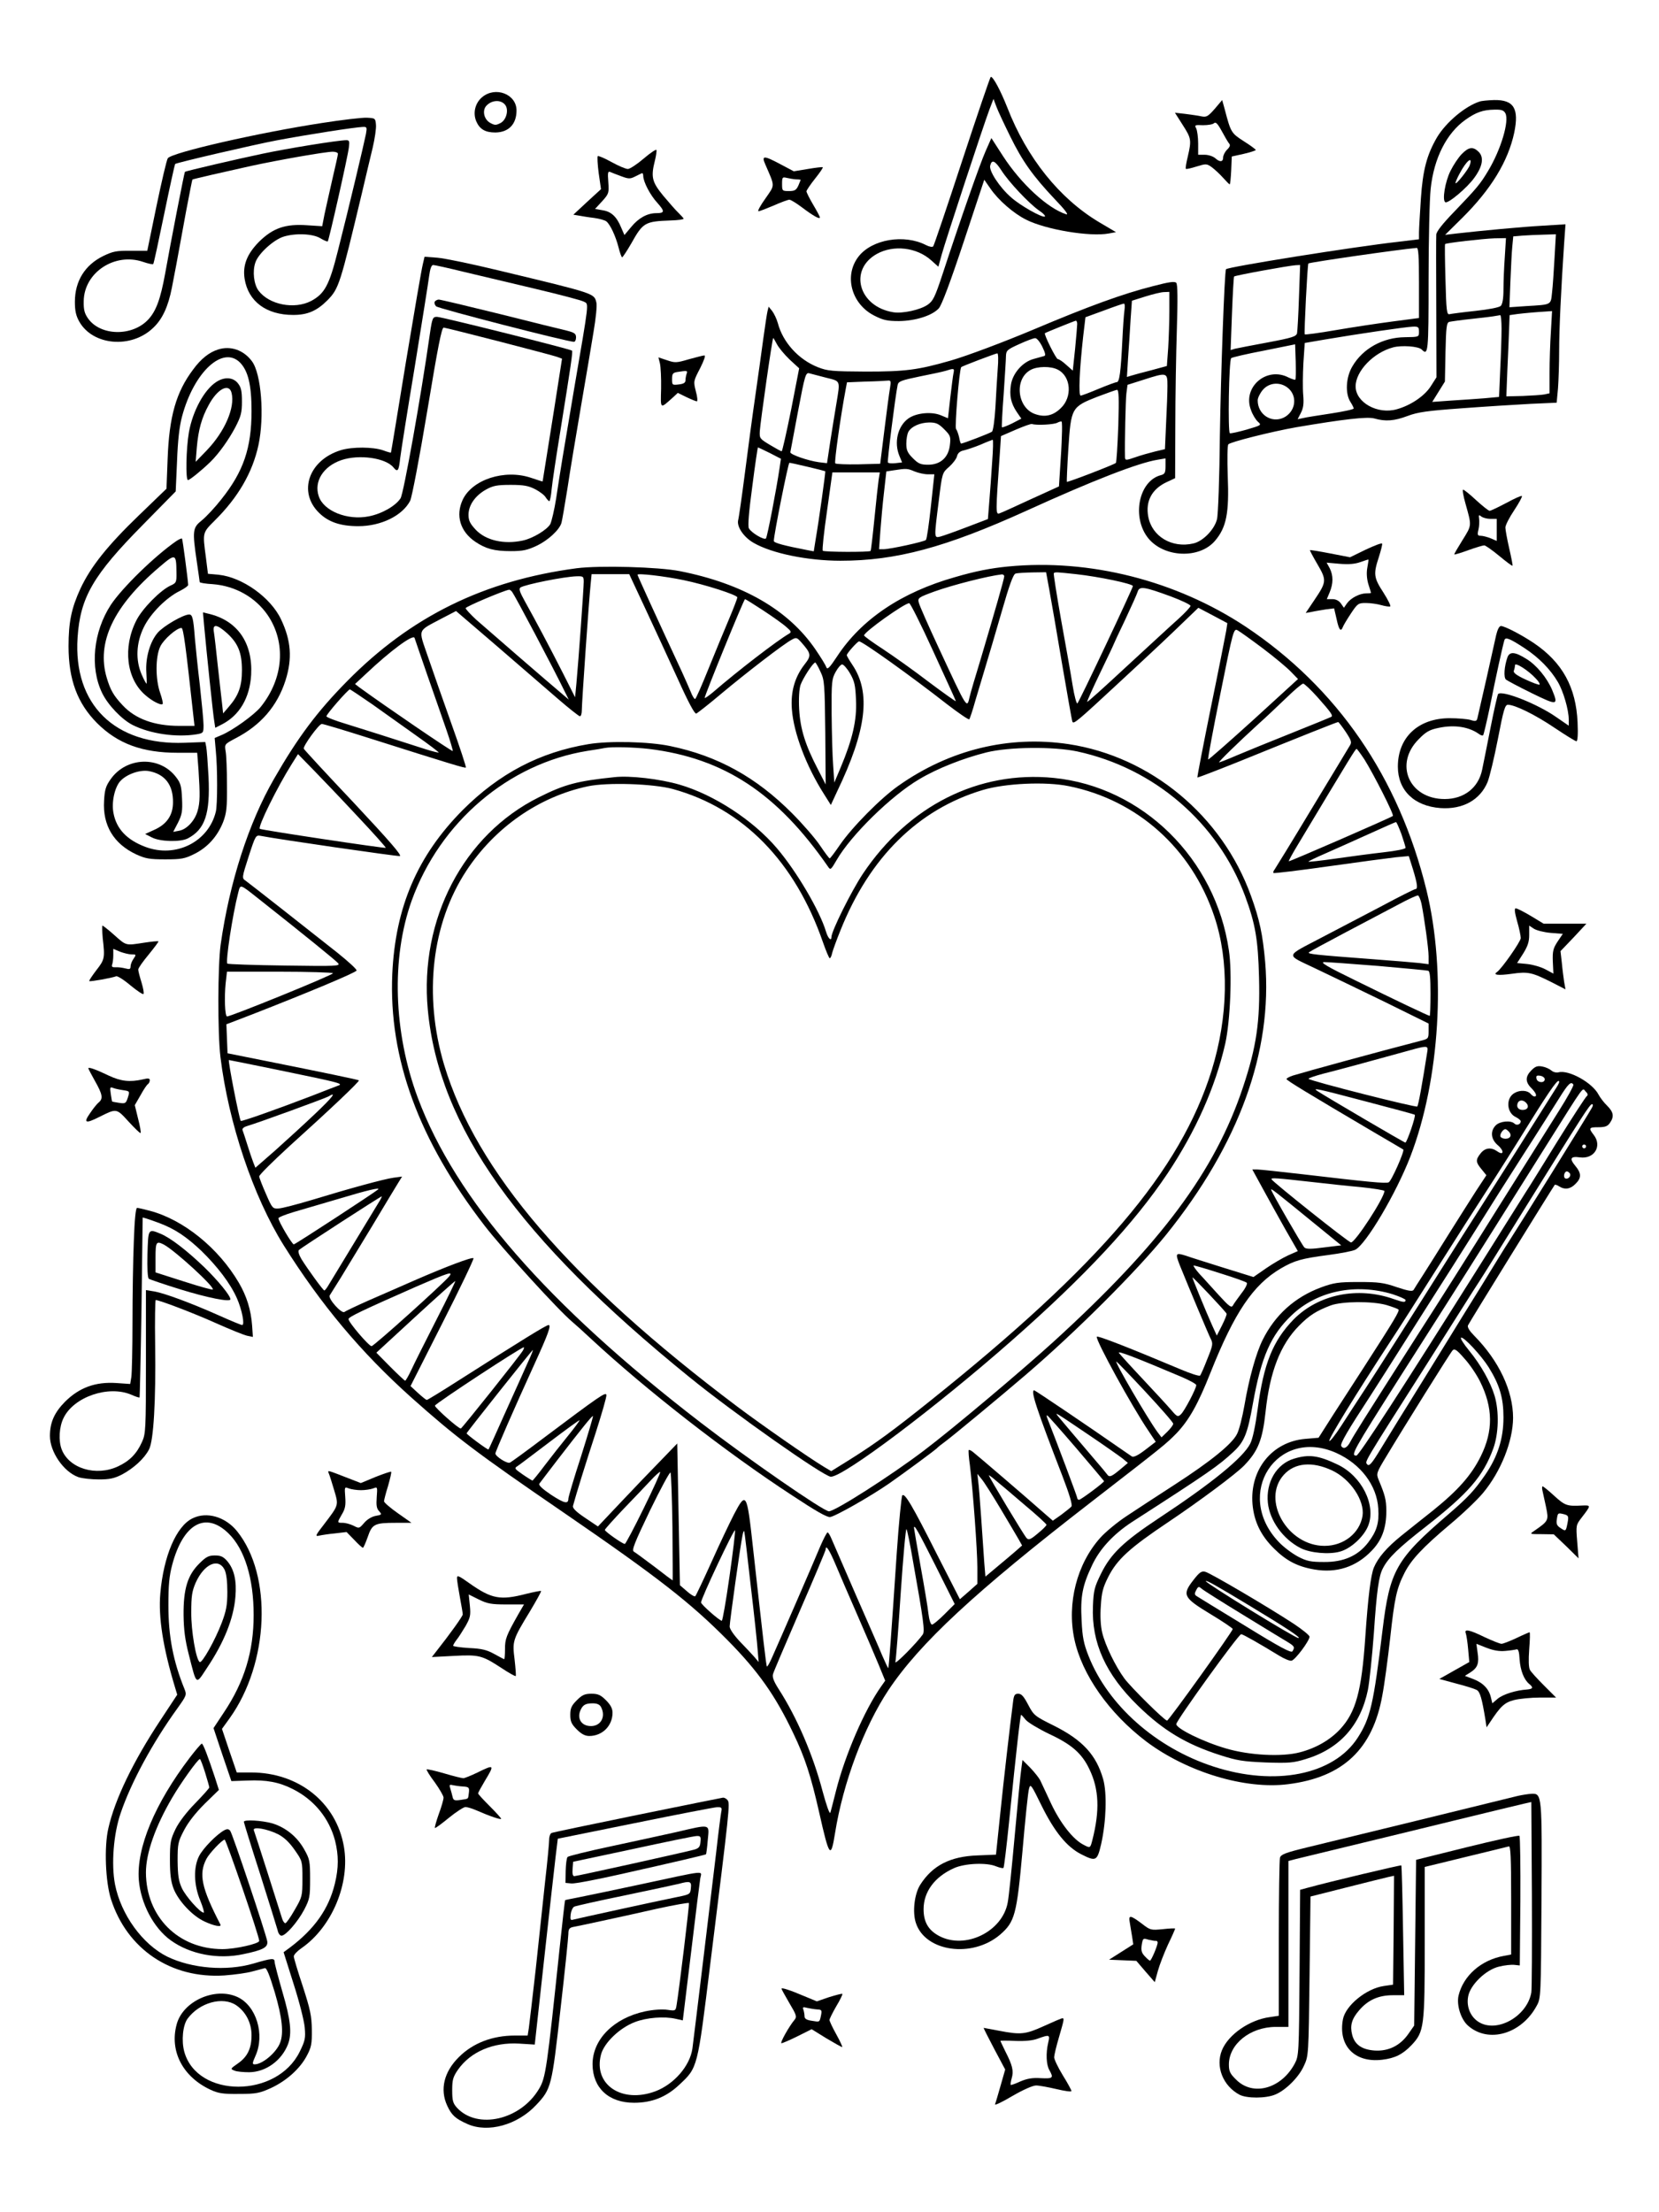 <?xml version="1.0" standalone="no"?>
<!DOCTYPE svg PUBLIC "-//W3C//DTD SVG 20010904//EN"
 "http://www.w3.org/TR/2001/REC-SVG-20010904/DTD/svg10.dtd">
<svg version="1.0" xmlns="http://www.w3.org/2000/svg"
 width="864pt" height="1152pt" viewBox="0 0 864 1152"
 preserveAspectRatio="xMidYMid meet">

<g transform="translate(0,1152) scale(0.1,-0.1)"
fill="#000000" stroke="none">
<path d="M5011 10683 c-79 -241 -147 -442 -151 -446 -4 -5 -21 -2 -38 7 -113
58 -280 30 -350 -59 -78 -99 -39 -247 80 -308 47 -24 68 -29 130 -29 85 1 172
28 207 66 15 16 59 133 130 347 l107 323 32 -46 c41 -60 120 -129 186 -162
103 -52 332 -90 430 -72 l38 7 -88 52 c-206 123 -376 334 -478 597 -35 88 -73
160 -86 160 -3 0 -70 -197 -149 -437z m250 127 c64 -130 117 -205 233 -328 53
-55 73 -82 59 -78 -97 31 -236 159 -330 304 l-60 93 -30 -68 c-29 -65 -130
-353 -225 -643 -39 -118 -49 -138 -77 -157 -39 -27 -132 -47 -179 -39 -180 29
-234 221 -85 304 87 48 207 34 282 -33 l38 -34 17 62 c19 70 217 672 249 757
l21 55 15 -40 c8 -22 41 -92 72 -155z m-46 -177 c38 -60 143 -172 196 -209 23
-15 36 -30 30 -32 -16 -5 -127 57 -175 100 -60 52 -117 139 -109 166 8 33 25
26 58 -25z"/>
<path d="M2511 11014 c-36 -30 -49 -81 -31 -125 18 -42 47 -59 100 -59 69 1
110 43 110 115 0 85 -110 127 -179 69z m119 -39 c21 -25 8 -78 -22 -95 -25
-13 -31 -13 -55 0 -32 18 -42 62 -22 87 27 32 76 36 99 8z"/>
<path d="M6326 10953 c-35 -40 -43 -44 -69 -39 -17 4 -55 9 -85 13 l-53 6 40
-63 c45 -70 47 -79 27 -165 -8 -33 -13 -62 -10 -64 2 -3 27 3 56 12 49 15 52
15 78 -3 15 -11 42 -36 59 -55 17 -19 33 -35 35 -35 3 0 6 33 8 72 l3 73 63
14 c34 8 62 17 62 20 0 3 -28 24 -63 46 -65 42 -67 45 -99 167 l-13 47 -39
-46z m74 -179 c9 -9 6 -18 -9 -33 -12 -12 -21 -30 -21 -41 0 -24 -17 -26 -42
-3 -11 9 -35 17 -53 17 l-35 0 0 59 c0 32 -5 67 -10 78 -10 18 -7 19 35 17 25
0 51 4 57 10 9 9 19 -1 40 -39 15 -28 32 -57 38 -65z"/>
<path d="M7705 10991 c-76 -25 -174 -108 -221 -186 -53 -91 -74 -170 -84 -318
-5 -78 -10 -158 -10 -178 l0 -35 -107 -13 c-233 -26 -889 -131 -898 -143 -8
-12 -27 -546 -32 -868 -2 -217 -9 -412 -15 -434 -13 -53 -73 -115 -123 -126
-111 -26 -216 36 -235 140 -15 80 19 143 95 179 l45 21 1 273 c0 149 4 376 8
502 5 160 4 234 -3 242 -8 9 -37 5 -121 -17 -158 -40 -336 -105 -620 -225
-157 -66 -348 -138 -435 -163 -171 -49 -236 -57 -440 -57 -178 1 -200 3 -251
23 -101 40 -182 130 -208 229 -6 22 -20 51 -30 64 l-18 22 -6 -24 c-3 -13 -13
-78 -22 -144 -9 -66 -27 -198 -41 -294 -14 -95 -38 -275 -54 -400 -16 -124
-32 -237 -36 -251 -7 -34 30 -88 81 -117 95 -55 282 -93 452 -93 290 0 547 69
970 261 347 158 582 249 682 265 l41 7 0 -41 c0 -33 -4 -41 -23 -46 -117 -29
-155 -221 -66 -330 83 -100 265 -107 346 -13 60 70 75 144 67 340 -3 84 -2
157 3 163 9 12 223 66 353 89 247 42 369 56 407 46 59 -17 105 -13 174 13 53
20 103 27 284 40 121 9 281 19 356 23 l136 6 7 75 c3 41 6 129 6 196 0 112 10
322 26 560 l7 98 -114 -7 c-111 -6 -332 -27 -454 -41 l-59 -7 90 89 c150 149
238 294 270 443 26 126 -2 172 -105 170 -31 -1 -65 -4 -76 -8z m135 -61 c21
-40 -23 -189 -90 -300 -41 -69 -60 -91 -176 -212 -62 -64 -94 -105 -94 -120
-1 -13 -1 -185 0 -383 l1 -360 -30 -47 c-32 -50 -104 -99 -176 -119 -100 -29
-215 35 -215 119 0 79 93 176 195 203 44 12 132 6 149 -11 34 -34 36 -18 36
365 0 207 5 419 11 473 17 159 83 289 182 359 54 38 90 51 149 52 38 1 49 -3
58 -19z m256 -752 c-4 -68 -9 -149 -13 -181 -7 -66 0 -63 -135 -71 l-87 -6 5
132 c3 73 7 156 10 185 l5 52 47 4 c26 2 76 4 111 5 l64 2 -7 -122z m-259 5
c-4 -54 -7 -130 -7 -170 0 -48 -5 -76 -14 -86 -9 -8 -59 -18 -132 -26 -66 -7
-126 -15 -135 -17 -14 -4 -17 17 -21 178 -3 101 -4 185 -2 187 6 6 197 28 258
30 l59 1 -6 -97z m-447 -136 l0 -183 -137 -18 c-76 -10 -209 -30 -296 -45 -87
-15 -160 -25 -162 -22 -4 7 14 364 19 369 7 6 470 73 564 81 9 1 12 -42 12
-182z m-625 -74 c-3 -93 -8 -177 -10 -188 -4 -17 -24 -24 -152 -48 -81 -15
-158 -30 -171 -33 l-23 -7 7 189 c4 104 9 191 11 194 5 6 286 57 321 59 l23 1
-6 -167z m-675 -70 c0 -54 -3 -141 -6 -193 l-7 -96 -81 -22 c-44 -11 -91 -24
-104 -28 l-23 -7 6 99 c4 55 10 144 13 199 l7 99 70 22 c39 12 82 23 98 23
l27 1 0 -97z m-234 0 c-3 -21 -8 -92 -11 -158 -8 -163 -15 -215 -29 -215 -6 0
-49 -16 -95 -35 -45 -19 -87 -35 -93 -35 -12 0 -6 136 13 307 l12 101 96 35
c53 20 100 36 104 36 5 1 6 -16 3 -36z m2221 -110 c-4 -58 -7 -155 -7 -214 l0
-107 -27 -6 c-16 -3 -66 -6 -113 -8 l-85 -2 2 54 c1 30 5 126 9 212 l6 157 42
6 c42 5 99 10 150 13 l29 2 -6 -107z m-257 15 c0 -40 -3 -137 -7 -214 l-6
-141 -76 -7 c-42 -3 -120 -9 -174 -12 l-98 -7 33 53 33 53 3 153 c3 133 6 154
20 158 9 2 64 10 122 16 58 6 112 13 120 15 8 1 18 3 23 4 4 0 7 -32 7 -71z
m-2210 25 c0 -9 -5 -68 -11 -130 l-12 -113 -34 30 c-18 17 -38 30 -44 30 -9 0
-74 130 -67 135 10 6 154 64 161 65 4 0 7 -8 7 -17z m1780 -40 c0 -28 0 -28
-73 -29 -115 -1 -220 -59 -274 -152 -34 -57 -38 -142 -10 -185 9 -14 17 -30
17 -34 0 -5 -53 -16 -117 -26 -65 -10 -131 -20 -146 -24 l-29 -6 17 33 c13 25
16 49 12 94 -3 34 -2 108 1 166 l7 104 105 18 c177 30 423 66 458 67 28 1 32
-2 32 -26z m-3344 -65 c9 -18 39 -54 66 -80 l50 -46 -42 -216 c-24 -119 -46
-216 -49 -216 -4 0 -31 15 -61 33 -53 32 -55 34 -53 72 3 47 65 485 70 485 1
0 10 -15 19 -32z m1382 -13 c16 -33 19 -47 10 -49 -7 -2 -32 -9 -54 -15 -58
-15 -110 -75 -119 -134 -9 -57 0 -97 30 -142 l24 -35 -48 -25 c-27 -13 -50
-22 -53 -20 -2 2 2 80 9 172 6 92 12 182 12 199 1 29 7 34 69 62 37 17 74 31
83 31 8 1 24 -18 37 -44z m1318 -172 c-2 -2 -18 3 -35 11 -114 60 -242 -50
-196 -169 8 -24 25 -51 36 -61 20 -18 19 -18 -58 -41 -43 -12 -82 -21 -88 -19
-11 4 -5 380 7 391 4 4 80 22 170 39 l163 33 3 -90 c1 -49 1 -92 -2 -94z
m-1550 55 c-3 -46 -9 -136 -12 -200 -4 -67 -12 -122 -18 -126 -10 -8 -151 -62
-161 -62 -2 0 -7 15 -10 33 -4 17 -11 37 -16 43 -8 9 17 311 27 322 3 5 178
71 188 72 5 0 6 -36 2 -82z m313 -3 c69 -35 77 -143 15 -201 -39 -38 -81 -48
-131 -31 -96 31 -113 184 -25 231 35 19 105 20 141 1z m-543 -17 c-3 -13 -10
-71 -17 -129 l-12 -107 -36 15 c-49 21 -129 13 -170 -16 -56 -40 -76 -125 -47
-195 l14 -34 -35 -4 c-19 -2 -36 -1 -39 4 -4 6 38 340 51 404 4 18 20 24 112
43 60 12 122 25 138 30 44 14 46 13 41 -11z m-663 -25 c76 -19 73 -12 53 -134
-8 -46 -22 -135 -32 -198 l-17 -113 -42 5 c-58 8 -150 40 -149 52 1 6 19 101
40 213 36 190 40 203 59 198 11 -3 50 -13 88 -23z m1777 -41 c0 -33 -3 -120
-7 -195 l-6 -136 -51 -12 c-28 -7 -75 -20 -103 -30 -49 -17 -53 -17 -54 -1 -2
77 3 296 7 332 l6 46 82 26 c124 40 126 39 126 -30z m-1445 -13 c-4 -22 -17
-120 -29 -217 l-22 -177 -114 -3 c-62 -1 -116 1 -120 5 -6 7 28 247 55 390 l6
32 97 4 c53 1 105 4 115 5 17 2 18 -3 12 -39z m2079 -5 c45 -45 30 -120 -29
-149 -64 -30 -135 17 -135 90 0 13 12 37 26 54 35 42 98 44 138 5z m-890 -191
c-4 -104 -9 -191 -13 -194 -10 -9 -251 -102 -255 -98 -1 2 2 81 8 174 14 211
16 216 151 269 50 19 96 35 102 36 10 0 11 -42 7 -187z m-294 -55 c-1 -40 -5
-115 -9 -167 l-6 -94 -145 -66 c-80 -37 -154 -71 -164 -74 -21 -8 -21 1 1 310
l6 92 76 33 c42 18 80 32 86 30 22 -8 116 -3 132 7 10 5 20 8 22 5 2 -2 3 -36
1 -76z m-613 37 c33 -33 35 -39 30 -82 -7 -65 -49 -103 -113 -103 -39 0 -51 5
-80 34 -28 28 -34 42 -34 76 0 23 5 50 10 60 16 29 60 49 109 50 36 0 49 -6
78 -35z m250 -172 c-4 -65 -11 -158 -15 -207 l-7 -89 -110 -42 c-60 -23 -122
-45 -137 -49 -34 -8 -34 -13 -9 186 18 146 18 146 54 177 19 17 38 42 41 55 4
17 16 27 37 31 16 4 56 17 87 30 31 14 59 24 62 25 3 0 2 -53 -3 -117z m-1158
48 l58 -30 -7 -48 c-16 -109 -64 -359 -71 -367 -9 -10 -76 29 -89 53 -6 12 0
86 18 219 14 111 28 202 29 202 2 0 30 -13 62 -29z m198 -72 c48 -11 89 -22
91 -23 2 -3 -32 -250 -50 -354 l-10 -63 -32 6 c-124 24 -176 38 -176 48 0 32
75 407 81 407 4 0 47 -9 96 -21z m556 -24 c20 -8 51 -15 70 -15 l33 0 -18
-167 c-10 -92 -21 -170 -26 -175 -9 -9 -186 -48 -221 -48 l-23 0 7 96 c4 53
12 144 19 202 l12 107 39 6 c65 10 71 10 108 -6z m-187 -42 c-3 -21 -13 -112
-22 -203 -9 -91 -18 -167 -20 -169 -7 -7 -242 -6 -249 1 -4 4 6 97 22 207 l28
201 123 0 124 0 -6 -37z"/>
<path d="M7613 10718 c-18 -18 -44 -58 -59 -88 -28 -56 -44 -153 -27 -163 14
-9 114 75 151 127 44 60 51 107 23 135 -29 29 -52 26 -88 -11z m42 -57 c-7
-23 -75 -108 -75 -94 0 4 9 26 21 48 35 67 70 96 54 46z"/>
<path d="M1680 10880 c-328 -50 -784 -154 -806 -184 -6 -8 -32 -120 -59 -249
l-48 -233 -86 0 c-75 1 -93 -3 -143 -27 -96 -47 -148 -131 -148 -239 0 -47 6
-73 23 -103 71 -125 271 -142 385 -32 48 45 78 111 97 208 17 86 22 113 74
398 17 90 32 165 33 166 4 3 170 41 306 71 143 31 387 74 425 74 15 0 27 -5
27 -11 0 -5 -13 -65 -29 -132 -15 -67 -34 -150 -41 -183 l-12 -62 -78 5 c-113
8 -178 -14 -251 -86 -63 -64 -86 -123 -75 -193 19 -118 113 -188 253 -188 75
0 123 21 179 77 59 61 65 80 179 558 19 83 45 189 56 236 11 47 19 101 17 120
-3 33 -4 34 -48 36 -25 1 -128 -11 -230 -27z m226 -57 c-9 -46 -90 -389 -146
-608 -45 -180 -69 -224 -139 -262 -88 -46 -220 -20 -275 54 -24 33 -32 100
-16 146 15 46 95 119 148 135 63 19 152 15 191 -9 18 -11 35 -18 38 -16 6 6
105 444 110 490 4 31 2 37 -13 37 -42 0 -308 -43 -439 -71 -124 -26 -396 -89
-402 -94 -3 -2 -75 -372 -103 -530 -24 -132 -47 -195 -88 -239 -83 -89 -248
-86 -313 5 -19 27 -24 46 -23 91 2 149 162 255 310 204 26 -9 50 -14 52 -11 3
2 28 120 57 260 29 141 55 258 57 261 8 7 412 101 529 123 165 31 404 68 448
70 22 1 23 -2 17 -36z"/>
<path d="M3352 10694 c-35 -30 -72 -54 -82 -54 -11 0 -49 16 -85 36 -36 20
-69 34 -72 31 -3 -4 -1 -44 5 -89 l12 -83 -72 -66 -72 -67 30 -5 c16 -3 52 -9
79 -12 28 -4 56 -12 63 -18 20 -16 48 -76 63 -134 7 -29 16 -53 19 -53 3 0 25
33 48 73 61 109 71 114 205 119 37 1 67 5 67 9 0 3 -12 16 -26 30 -14 13 -50
54 -80 90 -59 72 -65 97 -43 184 6 24 9 48 8 54 -2 5 -32 -15 -67 -45z m-116
-92 c37 -14 46 -14 70 -2 16 8 32 16 37 18 4 2 7 -5 7 -15 1 -31 36 -99 74
-140 39 -44 38 -53 -6 -53 -47 0 -92 -25 -130 -71 l-36 -43 -17 39 c-23 56
-51 83 -96 90 l-40 7 37 40 c35 39 36 43 32 100 -4 50 -2 58 11 52 9 -4 35
-14 57 -22z"/>
<path d="M3986 10663 c51 -118 51 -103 0 -177 -26 -36 -42 -66 -36 -66 7 0 42
14 80 30 38 17 74 30 81 30 7 0 35 -17 63 -38 61 -46 96 -66 96 -54 0 4 -16
34 -35 66 -19 32 -35 64 -35 70 1 6 21 36 45 66 24 30 42 56 40 59 -3 2 -37
-2 -78 -9 l-73 -12 -68 36 c-90 48 -101 47 -80 -1z m159 -77 c14 0 25 -2 25
-2 0 -1 -6 -15 -12 -30 -11 -24 -19 -29 -49 -29 -35 0 -36 1 -36 37 0 35 2 37
23 32 13 -3 35 -7 49 -8z"/>
<path d="M2202 10144 c-6 -22 -45 -250 -88 -509 -42 -258 -77 -471 -78 -472
-1 -1 -20 4 -41 12 -52 18 -159 19 -219 1 -168 -51 -226 -218 -114 -327 49
-48 112 -69 204 -69 119 0 230 55 270 132 9 17 49 227 89 467 56 337 75 436
86 435 23 -3 572 -144 595 -154 l21 -8 -17 -109 c-22 -145 -84 -528 -84 -530
-1 -1 -28 8 -61 19 -137 46 -307 -9 -356 -116 -37 -81 -12 -164 66 -217 55
-37 99 -49 186 -49 61 0 85 5 134 28 59 28 118 82 129 119 3 10 17 90 31 178
13 88 45 279 70 425 25 146 55 322 66 391 12 70 19 138 15 153 -12 49 -3 46
-506 167 -140 34 -285 64 -322 67 l-67 5 -9 -39z m215 -40 c81 -19 250 -59
375 -89 126 -30 237 -59 249 -66 26 -14 29 13 -51 -454 -63 -373 -68 -402 -94
-573 -9 -57 -23 -116 -30 -131 -16 -29 -91 -75 -144 -86 -98 -21 -192 1 -244
56 -30 32 -38 48 -38 78 0 50 34 99 90 131 38 21 58 25 130 25 69 0 93 -5 128
-23 23 -12 48 -31 54 -42 7 -11 16 -20 19 -20 3 0 9 28 12 63 3 34 24 172 46
307 54 336 65 409 60 414 -8 8 -679 176 -703 176 -22 0 -25 -5 -37 -87 -46
-325 -137 -834 -153 -858 -26 -40 -98 -81 -166 -94 -111 -22 -235 28 -260 105
-26 77 24 156 118 188 91 31 230 12 271 -38 22 -27 28 -19 35 47 4 34 38 249
76 477 37 228 71 441 75 473 5 38 12 57 21 57 7 0 80 -16 161 -36z"/>
<path d="M2264 9949 c-3 -6 0 -17 7 -24 12 -12 685 -185 718 -185 6 0 11 10
11 23 0 19 -8 25 -47 35 -27 6 -184 45 -351 87 -166 41 -309 75 -317 75 -7 0
-17 -5 -21 -11z"/>
<path d="M1136 9700 c-46 -14 -90 -49 -130 -104 -89 -118 -125 -245 -133 -466
l-6 -155 -143 -138 c-164 -158 -251 -267 -305 -382 -47 -102 -62 -175 -62
-300 0 -174 46 -297 148 -400 108 -108 236 -155 420 -155 l102 0 7 -92 c8
-125 8 -167 -5 -211 -14 -50 -56 -96 -96 -103 l-31 -6 25 48 c21 42 24 60 21
125 -3 65 -7 81 -31 112 -85 112 -259 106 -341 -11 -25 -35 -31 -55 -34 -112
-8 -128 50 -224 167 -279 48 -22 69 -26 151 -26 84 0 102 3 152 28 69 34 120
91 150 166 18 48 21 75 20 194 0 76 -3 155 -7 175 -6 37 -5 37 51 67 132 68
218 168 261 302 36 114 29 207 -23 317 -54 115 -202 220 -325 233 l-56 5 -11
88 c-17 128 -18 125 47 190 121 120 196 249 227 392 32 149 15 372 -34 437
-43 58 -111 82 -176 61z m114 -68 c42 -43 60 -116 60 -252 0 -193 -42 -316
-158 -461 -32 -41 -77 -89 -100 -108 -49 -39 -51 -53 -27 -216 8 -55 15 -103
15 -106 0 -4 31 -9 68 -11 117 -9 222 -68 286 -161 97 -143 83 -330 -36 -478
-34 -42 -148 -124 -207 -148 l-33 -14 6 -68 c9 -86 9 -280 0 -316 -38 -157
-209 -243 -367 -183 -96 36 -151 94 -166 176 -11 56 6 133 35 166 33 36 100
60 147 53 85 -15 129 -71 128 -163 0 -68 -33 -115 -99 -144 l-46 -21 35 -18
c42 -22 148 -25 187 -5 90 47 117 129 108 321 -4 72 -9 142 -12 156 l-5 25
-107 -4 c-364 -14 -581 199 -558 548 14 209 80 324 341 588 l170 173 7 157 c4
108 12 181 26 233 62 232 212 371 302 281z"/>
<path d="M1125 9530 c-62 -41 -121 -150 -141 -260 -15 -87 -18 -250 -5 -250 9
0 73 52 117 95 44 43 95 115 129 179 30 58 35 77 35 135 0 54 -4 74 -21 95
-25 32 -71 35 -114 6z m81 -56 c19 -76 -35 -201 -129 -299 l-58 -60 6 75 c8
91 25 154 62 221 45 84 106 116 119 63z"/>
<path d="M919 8703 c-113 -78 -283 -244 -342 -333 -91 -140 -110 -325 -45
-459 30 -62 102 -138 160 -167 90 -45 225 -65 331 -48 36 6 37 8 37 48 0 22
-9 115 -19 206 -11 91 -22 201 -26 245 -8 107 -13 125 -30 125 -30 0 -132 -59
-163 -94 -41 -47 -65 -132 -60 -207 2 -33 3 -59 1 -59 -2 0 -14 21 -25 47 -33
75 -29 166 11 247 35 72 118 155 188 189 24 12 43 26 43 31 -2 34 -29 238 -32
241 -2 3 -15 -3 -29 -12z m0 -163 c1 -52 -1 -56 -30 -69 -52 -23 -148 -120
-179 -182 -71 -140 -52 -303 46 -388 36 -32 83 -56 91 -47 3 3 -3 29 -13 58
-25 71 -25 189 1 242 18 37 85 96 110 96 10 0 22 -90 62 -457 l6 -53 -79 0
c-130 0 -229 36 -295 107 -48 51 -64 80 -83 143 -55 184 35 374 274 577 84 72
88 71 89 -27z"/>
<path d="M1063 8263 c12 -132 47 -468 53 -500 l5 -33 37 19 c90 47 143 138
150 257 9 167 -72 283 -222 318 l-29 7 6 -68z m119 -40 c58 -53 78 -102 78
-193 0 -83 -17 -131 -68 -190 l-30 -35 -6 55 c-4 30 -13 118 -22 195 -8 77
-17 155 -20 173 -8 44 14 43 68 -5z"/>
<path d="M3587 9649 c-64 -19 -72 -19 -113 -5 l-45 15 8 -32 c4 -18 7 -76 6
-131 -3 -109 -6 -106 60 -47 l27 25 45 -22 c25 -12 50 -22 54 -22 5 0 3 24 -5
52 -13 52 -13 53 22 120 21 42 30 68 22 67 -7 0 -44 -10 -81 -20z m-11 -75
c-3 -9 -6 -24 -6 -34 0 -13 -9 -19 -35 -22 -34 -4 -35 -3 -35 28 0 28 4 33 28
37 52 8 54 7 48 -9z"/>
<path d="M7632 8898 c33 -118 34 -111 -15 -190 -25 -40 -45 -74 -43 -75 2 -2
35 8 73 22 39 14 76 25 83 25 6 0 42 -25 78 -55 36 -30 67 -53 69 -51 2 2 -6
42 -17 90 -11 48 -20 97 -20 109 0 12 21 53 46 90 25 38 43 71 40 74 -3 3 -39
-13 -81 -36 -42 -22 -81 -41 -87 -41 -6 0 -37 25 -70 55 -32 30 -63 55 -68 55
-5 0 1 -33 12 -72z m130 -80 l33 0 0 -57 0 -58 -32 14 c-18 7 -41 13 -52 13
-16 0 -18 5 -11 33 4 18 5 43 3 56 -3 20 -1 22 12 11 8 -6 29 -12 47 -12z"/>
<path d="M7113 8658 l-82 -40 -103 20 c-57 11 -104 19 -106 17 -1 -1 16 -34
39 -73 49 -84 48 -92 -16 -187 l-45 -67 33 6 c17 4 51 9 74 13 l41 5 13 -56
c12 -57 22 -69 33 -40 3 8 22 40 42 70 34 51 38 54 77 54 23 0 59 -5 80 -11
21 -6 42 -9 47 -7 5 2 -11 34 -35 72 -51 78 -53 97 -24 185 11 35 19 66 17 70
-2 5 -40 -10 -85 -31z m8 -94 c-5 -26 -3 -57 5 -85 8 -24 14 -45 14 -46 0 -2
-11 -3 -25 -3 -34 0 -80 -24 -100 -52 l-16 -23 -16 23 c-10 14 -26 22 -44 22
l-29 0 15 36 c19 46 19 87 0 125 l-16 29 68 -6 c48 -4 80 -1 108 9 22 8 41 14
42 13 1 0 -2 -19 -6 -42z"/>
<path d="M5250 8570 c-91 -9 -169 -24 -275 -55 -280 -79 -489 -220 -616 -414
-39 -59 -50 -70 -56 -55 -3 11 -29 52 -56 92 -141 206 -378 343 -707 408 -112
22 -417 30 -536 15 -483 -64 -864 -251 -1196 -588 -156 -158 -257 -293 -381
-509 -132 -229 -232 -539 -278 -864 -15 -111 -16 -458 -1 -584 42 -344 171
-727 329 -980 194 -309 402 -558 667 -795 229 -204 335 -285 792 -598 491
-337 660 -469 853 -664 159 -161 249 -288 342 -484 61 -127 92 -222 135 -412
53 -236 61 -246 83 -108 42 262 150 551 278 744 163 244 450 511 1058 981 377
292 386 299 443 357 65 69 111 150 177 317 124 311 221 456 366 541 71 41 105
51 249 70 61 8 124 20 138 27 55 27 212 291 287 485 154 400 188 963 84 1388
-144 588 -465 1054 -942 1372 -363 240 -812 354 -1237 313z m214 -117 c9 -49
39 -221 66 -383 28 -162 52 -301 55 -308 6 -15 27 3 236 197 215 199 259 241
342 321 l78 75 76 -40 75 -40 -6 -40 c-4 -22 -39 -202 -80 -400 -40 -198 -72
-362 -70 -364 1 -1 94 34 206 79 340 138 521 210 527 210 3 0 21 -24 40 -52
30 -46 32 -54 20 -72 -7 -12 -95 -158 -197 -326 -101 -168 -189 -311 -194
-318 -6 -7 -8 -15 -6 -18 3 -3 133 13 289 35 156 22 314 43 350 47 l66 6 22
-70 c23 -76 26 -102 12 -102 -5 0 -87 -41 -182 -92 -96 -50 -231 -121 -300
-157 -201 -106 -197 -88 -39 -164 74 -35 237 -114 363 -175 l227 -112 0 -39
c0 -39 -1 -41 -42 -51 -224 -58 -593 -159 -665 -181 -18 -6 -33 -14 -33 -18 0
-7 109 -73 455 -277 83 -48 151 -89 153 -90 9 -5 -62 -166 -76 -171 -16 -7
-106 2 -447 42 -115 13 -222 25 -237 25 l-26 0 53 -97 c29 -54 83 -150 118
-213 l66 -115 -50 -22 c-28 -13 -80 -43 -116 -68 l-65 -45 -161 50 c-89 28
-175 55 -191 61 -54 17 -56 13 -32 -49 47 -116 148 -357 161 -383 13 -25 12
-34 -17 -105 -17 -44 -34 -83 -38 -87 -4 -5 -52 11 -106 34 -254 107 -429 176
-432 168 -7 -17 184 -365 269 -490 l38 -57 -56 -43 c-38 -29 -60 -39 -69 -33
-7 5 -30 21 -51 35 -175 122 -452 309 -457 309 -20 0 11 -95 148 -449 36 -94
52 -148 46 -156 -5 -6 -29 -25 -53 -43 l-44 -31 -54 47 c-73 65 -340 294 -362
311 -10 8 -19 12 -22 10 -2 -3 0 -38 6 -78 16 -130 39 -443 39 -533 l0 -86
-45 -40 -46 -40 -118 231 c-132 262 -169 323 -182 310 -4 -4 -18 -141 -29
-303 -28 -420 -41 -595 -44 -597 -1 -1 -15 28 -31 65 -15 37 -78 180 -138 317
-60 138 -116 267 -125 288 -8 20 -18 37 -22 37 -4 0 -21 -33 -38 -72 -32 -78
-216 -501 -252 -581 -12 -27 -23 -47 -26 -45 -4 4 -19 137 -73 623 -31 283
-35 290 -99 168 -22 -43 -75 -154 -117 -248 -42 -93 -80 -173 -84 -177 -3 -4
-23 7 -43 25 l-37 32 -7 369 -7 369 -86 -89 c-48 -49 -141 -146 -207 -216
l-120 -127 -67 45 c-48 32 -66 51 -63 62 17 63 67 224 118 380 32 100 58 189
56 198 -3 17 -36 -6 -333 -229 -86 -65 -163 -121 -170 -124 -16 -5 -75 33 -75
48 0 10 96 230 205 469 69 151 87 200 72 200 -12 0 -138 -78 -466 -287 -89
-57 -164 -103 -168 -103 -5 0 -25 17 -46 36 l-39 36 167 330 c92 181 164 332
161 336 -8 7 -143 -44 -306 -115 -69 -30 -177 -78 -240 -105 -63 -28 -120 -55
-126 -60 -15 -11 -87 70 -77 86 4 6 29 47 57 91 27 44 101 166 164 270 63 105
123 205 135 224 l21 34 -45 -6 c-50 -7 -229 -56 -429 -117 -74 -22 -150 -42
-168 -43 -32 -2 -34 0 -67 76 -19 43 -35 84 -35 91 0 8 71 78 157 157 214 193
367 338 362 343 -5 4 -190 42 -474 99 l-210 42 -3 76 -3 75 133 51 c277 108
542 218 545 229 2 6 -43 47 -99 92 -173 137 -457 360 -478 375 -21 14 -21 15
15 127 36 111 37 112 64 107 85 -17 708 -107 723 -105 13 2 -50 75 -239 277
-142 150 -259 277 -261 282 -5 13 79 129 94 129 8 0 111 -31 231 -69 460 -146
515 -162 519 -158 3 2 -31 105 -75 228 -44 123 -99 281 -123 351 -50 147 -57
128 72 197 l75 39 211 -181 c116 -100 259 -224 317 -274 59 -51 112 -93 117
-93 6 0 10 14 10 31 0 40 38 586 46 657 l5 52 98 0 98 0 85 -182 c47 -101 123
-265 169 -366 54 -120 87 -181 95 -178 7 3 66 49 131 104 128 107 326 260 367
281 23 13 27 11 50 -15 51 -58 52 -68 17 -113 -51 -65 -74 -142 -67 -234 9
-124 75 -298 169 -445 l34 -54 32 69 c154 320 178 516 80 661 -16 24 -29 46
-29 50 0 10 56 72 64 72 18 0 271 -181 459 -328 60 -46 111 -81 115 -78 3 4
18 48 32 99 15 51 39 130 53 177 14 47 52 174 83 282 40 140 61 198 73 201 9
3 48 5 87 6 l72 1 16 -87z m141 77 c118 -13 295 -50 295 -62 0 -11 -278 -600
-289 -611 -4 -4 -16 38 -25 95 -9 57 -36 210 -60 341 -23 130 -40 239 -38 242
7 7 13 6 117 -5z m-2045 -31 c112 -23 280 -77 280 -90 0 -5 -19 -55 -43 -112
-24 -56 -72 -173 -107 -259 -35 -87 -66 -158 -70 -158 -5 0 -15 17 -23 38 -8
20 -29 66 -45 102 -124 266 -232 503 -232 507 0 9 139 -7 240 -28z m1670 20
c0 -13 -51 -190 -122 -429 -28 -91 -54 -180 -58 -198 -15 -63 -9 -73 -163 258
-53 114 -99 218 -102 232 -6 24 -3 27 82 58 95 34 279 81 351 89 6 0 12 -4 12
-10z m-2190 -29 c0 -32 -27 -409 -38 -528 l-7 -73 -62 123 c-71 140 -144 277
-198 374 -29 52 -34 68 -24 75 27 16 226 56 292 58 35 1 37 -1 37 -29z m3058
-76 c56 -21 102 -43 102 -49 0 -6 -28 -36 -62 -67 -35 -31 -155 -142 -268
-246 -113 -105 -206 -189 -208 -187 -2 2 28 69 67 150 39 81 71 148 71 150 0
1 26 58 59 126 32 68 62 135 66 148 9 30 34 26 173 -25z m-3431 24 c15 -20
213 -393 278 -527 l17 -34 -34 29 c-75 63 -396 341 -448 387 -30 28 -55 55
-55 60 0 8 199 92 226 96 4 1 11 -5 16 -11z m1308 -97 c50 -33 104 -71 120
-86 26 -22 28 -27 14 -35 -62 -36 -264 -191 -396 -305 -24 -20 -43 -33 -43
-29 0 14 204 514 210 514 3 0 46 -27 95 -59z m885 -212 c63 -138 117 -255 118
-260 2 -5 -61 40 -140 99 -78 60 -187 137 -240 172 -54 35 -98 67 -98 71 0 18
209 167 235 168 6 0 62 -112 125 -250z m1715 16 c61 -46 127 -101 147 -122
l38 -39 -232 -212 c-128 -116 -234 -209 -236 -207 -3 2 26 157 64 344 66 330
69 339 89 329 11 -6 70 -48 130 -93z m-4348 -145 c36 -102 80 -230 99 -284 19
-55 33 -103 32 -107 -2 -5 -357 237 -487 332 l-22 17 58 54 c127 120 245 207
252 186 2 -7 33 -96 68 -198z m2046 22 c21 -44 22 -63 25 -317 l2 -270 -41 80
c-65 125 -91 208 -97 311 -3 57 0 104 7 127 12 34 65 117 77 117 2 0 15 -21
27 -48z m154 -9 c23 -40 28 -61 31 -139 5 -104 -18 -203 -80 -351 l-33 -78 -6
90 c-4 50 -7 170 -8 269 -1 166 1 181 21 217 12 22 27 39 34 39 7 0 26 -21 41
-47z m2435 -124 c70 -79 82 -96 71 -102 -5 -3 -98 -41 -208 -85 -110 -44 -238
-96 -285 -116 -46 -20 -87 -36 -91 -36 -7 0 102 106 206 201 33 29 96 89 140
131 44 43 85 78 92 78 6 0 40 -32 75 -71z m-4924 -36 c60 -43 163 -116 229
-163 67 -47 119 -87 118 -89 -2 -1 -32 6 -67 17 -186 60 -324 104 -415 132
-57 17 -103 35 -103 40 0 11 112 139 122 140 3 0 55 -35 116 -77z m5168 -288
c47 -75 155 -287 148 -294 -8 -8 -539 -239 -542 -236 -2 1 18 38 44 81 286
476 303 504 309 504 3 0 21 -25 41 -55z m-5242 -298 c82 -87 147 -160 145
-162 -5 -4 -650 93 -656 99 -11 11 91 217 165 335 l34 54 82 -84 c45 -46 149
-155 230 -242z m5434 -89 c12 -35 22 -68 22 -73 0 -6 -49 -16 -112 -23 -62 -7
-175 -22 -252 -33 -76 -11 -140 -18 -142 -16 -2 1 38 21 87 42 50 22 153 68
228 102 75 34 138 62 141 62 3 1 15 -27 28 -61z m-5958 -333 c242 -191 408
-326 420 -340 14 -16 -3 -17 -277 -13 -161 2 -295 7 -299 10 -10 11 27 255 57
371 11 43 8 44 99 -28z m6063 -31 c15 -76 37 -234 37 -274 l0 -41 -47 6 c-27
3 -136 12 -243 20 -305 23 -342 27 -333 36 4 4 91 51 193 105 102 54 226 119
275 145 50 27 94 47 100 46 5 -2 13 -21 18 -43z m-226 -324 c136 -12 254 -23
261 -25 9 -3 12 -36 12 -120 0 -63 -2 -115 -4 -115 -7 0 -181 83 -386 184
-150 73 -188 96 -163 96 17 0 143 -9 280 -20z m-5443 -38 c4 -8 -540 -229
-552 -225 -11 4 -14 100 -7 171 l7 62 273 0 c151 0 276 -4 279 -8z m5700 -404
c-27 -172 -47 -284 -53 -290 -6 -7 -554 132 -566 144 -3 3 32 15 77 27 73 18
249 66 448 121 89 25 98 25 94 -2z m-5999 -97 c359 -74 357 -74 319 -87 -10
-4 -71 -27 -134 -52 -196 -75 -362 -133 -366 -129 -8 8 -68 317 -62 317 2 0
111 -22 243 -49z m5679 -167 c138 -36 253 -67 254 -69 7 -6 -41 -145 -49 -145
-6 0 -400 231 -459 269 -27 18 0 12 254 -55z m-5474 -65 c-58 -55 -151 -140
-207 -190 l-103 -90 -11 28 c-6 15 -20 57 -31 92 -11 35 -22 69 -25 76 -3 9 8
17 29 23 50 14 400 142 418 152 46 28 24 -2 -70 -91z m5200 -355 c69 -8 180
-20 248 -26 67 -7 122 -16 122 -20 0 -35 -152 -268 -174 -268 -13 0 -409 316
-414 329 -3 9 22 7 218 -15z m-4871 -38 c-18 -16 -431 -286 -439 -286 -9 0
-80 120 -80 136 0 5 35 19 78 32 42 12 151 44 242 71 146 44 212 59 199 47z
m4881 -181 l135 -110 -90 -11 c-67 -9 -93 -9 -102 0 -12 12 -173 291 -173 301
0 7 17 -6 230 -180z m-4878 113 c-60 -99 -247 -407 -261 -430 -9 -16 -19 -28
-22 -28 -6 0 -86 110 -119 163 -14 24 -19 42 -13 48 11 11 425 279 431 279 2
0 -5 -15 -16 -32z m4384 -369 c71 -22 133 -44 137 -49 5 -4 -7 -29 -27 -54
-19 -26 -40 -54 -45 -64 -8 -14 -19 -6 -73 53 -35 38 -80 89 -102 112 -21 24
-34 43 -29 43 6 0 68 -18 139 -41z m-4017 -16 c-33 -40 -392 -363 -404 -363
-14 0 -120 124 -120 141 0 11 69 44 355 170 166 72 192 81 169 52z m4049 -194
c2 -4 -9 -31 -24 -61 l-27 -53 -25 55 c-31 69 -102 242 -102 248 0 6 174 -178
178 -189z m-4115 -31 c-57 -112 -116 -229 -130 -260 -15 -32 -30 -58 -33 -58
-3 0 -38 33 -78 73 l-72 73 202 186 c112 103 206 187 209 187 3 1 -41 -90 -98
-201z m450 -161 c-13 -24 -318 -406 -323 -406 -11 -2 -135 108 -135 119 0 10
456 309 463 304 2 -1 0 -9 -5 -17z m27 -59 c-15 -35 -68 -151 -116 -258 -48
-107 -88 -197 -90 -198 -3 -4 -114 78 -114 84 0 5 341 434 345 434 2 0 -9 -28
-25 -62z m3403 -78 c42 -18 77 -37 77 -43 0 -18 -62 -136 -80 -152 -16 -15
-20 -13 -50 22 -18 21 -85 94 -149 162 -64 68 -119 129 -124 136 -6 12 85 -23
326 -125z m-189 -76 c80 -86 146 -161 146 -168 0 -7 -14 -25 -31 -42 l-30 -29
-22 29 c-52 72 -224 366 -213 366 2 0 70 -70 150 -156z m-294 -226 c80 -54
158 -109 175 -122 l29 -24 -33 -28 c-52 -44 -63 -49 -75 -32 -6 8 -33 41 -61
73 -90 105 -178 210 -194 229 -21 26 -17 23 159 -96z m-2644 -112 c-37 -113
-66 -212 -66 -220 0 -30 -21 -25 -90 20 -46 31 -67 51 -61 58 4 6 48 63 96
126 125 162 179 229 183 226 2 -2 -26 -96 -62 -210z m2578 44 c80 -94 146
-172 146 -173 0 -7 -121 -97 -130 -97 -6 0 -10 4 -10 10 0 7 -102 278 -155
413 -4 9 -5 17 -2 17 3 0 71 -77 151 -170z m-2646 63 c-35 -43 -90 -113 -122
-155 -32 -43 -61 -78 -63 -78 -2 0 -25 14 -51 32 -43 30 -45 32 -26 44 11 7
87 65 169 127 83 63 152 113 153 111 2 -1 -25 -38 -60 -81z m394 -378 c-50
-102 -94 -185 -98 -185 -12 0 -103 64 -104 73 0 4 44 53 98 110 54 56 118 123
142 149 24 26 46 45 48 43 3 -3 -36 -88 -86 -190z m150 -98 c1 -152 2 -277 1
-277 -1 0 -44 32 -94 71 -51 38 -99 74 -108 79 -12 7 2 43 84 214 55 113 103
202 107 198 3 -4 8 -132 10 -285z m1709 96 c42 -70 84 -142 94 -159 l18 -32
-34 -30 c-19 -16 -62 -53 -96 -81 l-61 -51 -6 72 c-3 40 -10 145 -16 233 -6
88 -13 176 -16 195 l-4 35 22 -27 c13 -15 57 -85 99 -155z m122 23 c65 -54
117 -102 117 -106 0 -5 -20 -25 -46 -46 -38 -32 -47 -35 -58 -23 -14 15 -196
318 -196 326 0 2 15 -8 33 -24 19 -15 86 -72 150 -127z m-579 -291 c56 -314
63 -369 52 -386 -28 -41 -147 -162 -143 -144 3 11 16 174 28 362 13 189 26
337 30 330 4 -6 19 -79 33 -162z m117 -26 l101 -202 -53 -53 c-30 -30 -59 -54
-65 -54 -7 0 -15 24 -19 58 -3 31 -22 143 -41 248 -19 106 -34 195 -34 198 0
21 21 -16 111 -195z m-1072 -59 c-18 -127 -36 -230 -40 -230 -12 0 -107 84
-108 95 -2 17 173 388 177 376 2 -6 -11 -115 -29 -241z m111 -50 c18 -151 34
-302 36 -335 l5 -60 -21 25 c-12 14 -46 50 -76 81 -32 34 -54 66 -54 79 0 24
56 425 67 475 3 17 7 26 9 20 2 -5 17 -134 34 -285z m442 112 c20 -48 71 -166
113 -262 42 -96 92 -213 111 -259 l34 -83 -21 -30 c-86 -121 -188 -357 -235
-543 -14 -55 -27 -107 -30 -115 -4 -8 -21 42 -40 112 -50 190 -133 383 -228
531 -27 42 -35 64 -30 80 3 12 67 161 140 330 74 170 134 313 134 318 0 28 19
-1 52 -79z"/>
<path d="M3065 7645 c-253 -42 -464 -152 -655 -343 -236 -238 -351 -505 -367
-854 -19 -438 137 -865 481 -1311 90 -117 386 -442 457 -501 19 -16 61 -54 94
-85 286 -266 705 -593 1050 -818 124 -82 179 -113 197 -113 22 0 213 108 313
178 81 57 236 171 245 181 3 4 23 20 45 36 39 29 288 235 415 344 262 224 581
543 733 731 380 472 555 954 516 1420 -13 145 -29 221 -74 345 -150 417 -522
725 -950 790 -310 46 -618 -28 -885 -216 -93 -65 -242 -216 -306 -309 -26 -38
-50 -70 -53 -70 -3 0 -26 31 -51 68 -25 37 -90 112 -145 167 -187 188 -388
299 -635 350 -109 23 -316 28 -425 10z m315 -25 c390 -48 667 -230 933 -614
12 -18 15 -15 44 35 74 129 285 336 430 421 95 57 231 110 351 140 118 29 349
31 472 5 402 -87 732 -371 874 -752 54 -146 68 -228 73 -425 6 -228 -13 -361
-84 -573 -145 -435 -425 -812 -983 -1321 -168 -153 -530 -458 -680 -571 -170
-129 -461 -315 -493 -315 -28 0 -421 272 -668 462 -799 615 -1275 1161 -1473
1691 -127 341 -139 728 -32 1027 148 410 505 714 916 780 41 6 82 13 90 15 36
7 152 4 230 -5z"/>
<path d="M3200 7473 c-193 -20 -259 -37 -394 -105 -392 -195 -622 -635 -578
-1106 57 -608 471 -1191 1362 -1913 231 -188 702 -519 737 -519 67 0 550 364
942 709 383 337 638 611 812 871 147 221 248 448 300 675 26 117 37 369 19
486 -69 477 -450 852 -912 898 -391 39 -757 -145 -994 -499 -60 -90 -164 -299
-164 -330 0 -24 -18 -6 -28 28 -33 110 -153 314 -256 435 -124 146 -328 279
-507 331 -103 30 -259 48 -339 39z m305 -62 c365 -101 635 -377 781 -798 16
-46 32 -83 35 -83 4 0 10 12 13 28 4 15 23 68 43 117 152 381 406 631 741 731
116 35 329 45 449 20 356 -72 639 -325 757 -678 78 -232 73 -522 -14 -803
-163 -522 -580 -1012 -1467 -1721 -190 -152 -282 -220 -416 -304 l-98 -61 -37
22 c-80 48 -324 218 -452 314 -872 656 -1360 1225 -1527 1780 -108 362 -65
736 116 1011 149 226 378 385 631 439 101 22 343 14 445 -14z"/>
<path d="M7792 8213 c-10 -48 -87 -389 -97 -430 -4 -19 -9 -21 -37 -12 -18 5
-67 9 -108 9 -164 0 -270 -100 -270 -252 0 -124 85 -206 222 -216 116 -8 206
42 245 135 11 27 35 128 54 225 29 151 37 178 52 178 37 0 144 -53 243 -120
57 -38 108 -70 114 -70 6 0 9 34 6 98 -8 183 -79 312 -226 412 -65 44 -154 90
-173 90 -9 0 -18 -18 -25 -47z m149 -69 c74 -49 133 -109 172 -175 29 -49 57
-146 57 -196 l0 -32 -64 44 c-98 69 -282 142 -304 121 -3 -4 -21 -82 -39 -174
-18 -92 -38 -191 -44 -220 -19 -94 -94 -153 -195 -153 -186 0 -265 183 -135
312 38 39 56 49 105 59 82 17 156 5 208 -32 9 -7 19 -10 22 -7 3 3 19 71 36
152 28 142 67 319 75 344 6 17 28 8 106 -43z"/>
<path d="M7851 8098 c-17 -48 -21 -105 -8 -117 8 -6 68 -38 135 -71 133 -65
139 -64 106 16 -27 64 -82 131 -135 163 -59 37 -86 39 -98 9z m148 -112 c14
-14 22 -28 19 -31 -3 -3 -35 9 -72 26 -48 22 -66 36 -62 46 3 8 6 21 6 29 0
17 70 -27 109 -70z"/>
<path d="M7901 6723 c11 -37 19 -77 19 -88 0 -18 -100 -161 -124 -177 -23 -15
6 -19 77 -9 85 12 104 8 206 -43 l74 -38 -7 39 c-3 21 -9 65 -12 99 l-7 61 68
71 67 72 -111 0 -112 0 -66 40 c-37 22 -72 40 -79 40 -8 0 -6 -20 7 -67z m175
-61 l63 -5 -27 -40 c-23 -35 -27 -50 -25 -104 l3 -63 -43 23 c-23 12 -65 24
-94 27 l-52 5 32 50 c24 39 31 61 31 97 l0 48 24 -16 c14 -9 53 -19 88 -22z"/>
<path d="M535 6634 c12 -103 10 -111 -33 -166 -22 -29 -39 -54 -37 -57 4 -4
116 16 140 25 6 3 40 -18 74 -47 34 -28 65 -49 68 -45 4 3 -1 30 -10 60 -9 29
-17 59 -17 67 0 8 25 43 55 79 29 36 52 66 50 68 -2 2 -35 -1 -74 -7 -97 -15
-92 -17 -155 39 -31 28 -60 50 -62 50 -3 0 -2 -30 1 -66z m150 -84 c25 0 25
-1 11 -22 -9 -12 -16 -31 -16 -40 0 -15 -5 -17 -27 -11 -16 4 -38 7 -51 6 -17
-1 -22 3 -18 14 3 8 6 30 6 48 l0 34 35 -15 c19 -7 46 -14 60 -14z"/>
<path d="M7976 5947 c-33 -33 -33 -61 -1 -93 25 -25 32 -44 16 -44 -5 0 -14 7
-21 15 -15 17 -53 20 -81 4 -48 -25 -44 -105 7 -127 13 -7 24 -16 24 -21 0
-16 -21 -24 -33 -12 -18 18 -75 13 -97 -9 -30 -30 -26 -73 11 -104 34 -29 31
-56 -4 -31 -32 22 -63 18 -86 -11 -27 -34 -26 -46 5 -83 l25 -31 -54 -82 c-29
-46 -94 -147 -143 -226 -49 -78 -108 -173 -132 -210 -24 -37 -46 -72 -50 -79
-6 -9 -27 -6 -87 14 -69 24 -96 27 -200 27 -106 0 -129 -4 -195 -28 -137 -51
-239 -143 -304 -273 -34 -68 -71 -200 -95 -341 -11 -63 -28 -130 -39 -150 -26
-52 -137 -142 -324 -263 -88 -57 -200 -130 -248 -162 -49 -32 -111 -83 -139
-114 -123 -137 -175 -342 -136 -528 39 -185 181 -387 375 -534 212 -159 515
-251 739 -222 285 36 440 182 490 462 11 57 29 192 41 299 23 212 34 259 75
340 35 68 92 130 238 253 65 54 142 128 171 163 93 112 155 269 156 390 0 142
-74 298 -202 428 -24 24 -37 44 -33 54 4 11 437 711 452 732 2 2 13 -1 23 -8
30 -19 59 -14 85 13 32 31 31 56 -1 94 -32 38 -25 51 24 44 75 -10 117 59 72
117 -28 36 -25 40 24 40 35 0 48 5 60 22 23 33 20 56 -14 90 -17 16 -37 43
-45 58 -32 62 -155 130 -208 116 -12 -3 -28 1 -37 9 -9 8 -30 18 -47 21 -26 5
-37 1 -57 -19z m69 -47 c0 -22 -39 -19 -43 3 -3 15 1 18 20 15 12 -2 23 -10
23 -18z m75 -15 c0 -3 -6 -16 -14 -28 -157 -250 -283 -448 -381 -602 -67 -104
-155 -244 -197 -310 -173 -275 -346 -547 -413 -650 -39 -60 -98 -150 -130
-200 -32 -49 -60 -85 -62 -78 -4 11 136 239 315 513 42 63 151 234 243 380 92
146 210 330 262 410 52 80 154 241 226 358 113 181 151 233 151 207z m74 -13
c3 -5 -31 -67 -76 -138 -45 -71 -190 -302 -323 -514 -132 -212 -315 -501 -406
-642 -306 -479 -339 -533 -356 -565 -17 -33 -36 -42 -48 -23 -7 11 34 81 151
260 34 52 121 190 194 305 73 116 179 282 235 370 56 88 128 203 161 255 32
52 124 197 204 322 80 124 166 261 192 302 45 72 60 87 72 68z m70 -60 c-6 -4
-75 -110 -154 -237 -78 -126 -152 -246 -165 -265 -12 -19 -111 -177 -220 -350
-428 -681 -648 -1020 -661 -1020 -31 0 -20 20 223 403 67 105 174 273 237 372
63 99 180 284 259 410 80 127 200 318 267 425 212 337 189 305 208 286 12 -11
13 -19 6 -24z m-314 -37 c15 -18 5 -35 -20 -35 -22 0 -34 15 -26 35 7 19 30
19 46 0z m341 -23 c-19 -35 -370 -600 -436 -702 -13 -19 -76 -122 -141 -228
-66 -106 -142 -229 -170 -275 -28 -45 -88 -143 -134 -217 -46 -74 -100 -162
-121 -195 -20 -33 -64 -104 -97 -158 -49 -81 -62 -95 -72 -82 -12 15 -25 -6
315 528 61 96 141 223 179 283 38 60 79 125 92 144 13 19 119 190 237 380 303
487 337 540 348 540 6 0 6 -7 0 -18z m-431 -127 c15 -18 5 -35 -20 -35 -10 0
-22 5 -25 10 -7 11 12 40 25 40 4 0 13 -7 20 -15z m400 -75 c0 -5 -4 -10 -10
-10 -5 0 -10 5 -10 10 0 6 5 10 10 10 6 0 10 -4 10 -10z m-84 -141 c8 -14 -11
-33 -25 -25 -11 7 -4 36 9 36 5 0 12 -5 16 -11z m-922 -629 c36 -12 66 -25 66
-30 0 -13 -10 -13 -61 5 -189 67 -393 25 -523 -107 -107 -111 -155 -229 -186
-465 -12 -89 -26 -156 -39 -181 -37 -73 -200 -206 -476 -388 -183 -121 -250
-185 -301 -289 -34 -69 -39 -87 -42 -169 -8 -190 66 -355 235 -519 131 -128
250 -200 428 -257 87 -28 118 -33 237 -38 121 -4 144 -2 209 18 175 53 285
175 323 360 8 41 22 174 31 295 15 223 26 299 47 338 28 55 81 106 222 216
224 175 300 263 353 408 28 77 31 192 7 274 -21 70 -70 159 -133 236 -28 34
-47 64 -42 67 12 8 105 -92 144 -154 57 -92 77 -159 77 -261 0 -111 -30 -204
-95 -299 -56 -81 -89 -117 -190 -204 -275 -236 -307 -293 -345 -606 -47 -386
-63 -456 -129 -559 -125 -194 -431 -255 -752 -150 -298 97 -549 319 -650 576
-25 63 -32 98 -36 184 -7 125 4 182 55 289 40 85 111 161 207 224 401 258 452
294 528 365 57 53 74 94 102 252 44 245 94 357 202 460 133 127 334 168 527
109z m-33 -56 c30 -9 57 -19 62 -23 7 -7 -18 -50 -180 -301 -45 -69 -116 -180
-159 -246 l-77 -121 -70 -6 c-172 -15 -289 -160 -274 -340 8 -90 43 -163 112
-231 63 -63 122 -94 210 -109 115 -20 217 13 297 96 55 56 78 119 78 211 -1
57 -6 78 -41 162 -12 30 -10 36 41 120 88 147 332 538 345 552 10 11 22 3 61
-42 28 -30 64 -84 82 -120 68 -137 69 -257 4 -389 -49 -99 -118 -177 -248
-282 -55 -43 -129 -103 -167 -133 -75 -61 -120 -113 -142 -165 -16 -40 -30
-148 -45 -367 -19 -277 -49 -386 -130 -474 -53 -57 -126 -99 -210 -121 -94
-25 -264 -16 -385 20 -118 34 -260 104 -259 127 2 21 324 468 338 468 9 0 95
-49 198 -112 26 -16 55 -28 64 -26 19 3 94 104 94 125 0 7 -37 37 -82 67 -131
86 -435 265 -461 271 -19 5 -30 -2 -61 -42 -61 -78 -54 -92 86 -177 65 -39
118 -75 118 -79 0 -12 -333 -477 -342 -477 -13 0 -187 172 -222 219 -47 64
-101 175 -116 240 -8 33 -11 86 -7 138 4 70 11 96 38 150 47 93 112 152 315
288 161 108 353 251 394 294 72 75 95 132 111 279 22 208 77 350 174 448 53
54 91 78 165 106 60 22 218 23 291 2z m-262 -770 c127 -57 212 -169 219 -290
5 -75 -8 -118 -53 -177 -53 -69 -128 -102 -230 -101 -68 0 -89 4 -135 28 -30
16 -76 50 -101 77 -236 249 -8 600 300 463z m-454 -794 c194 -117 274 -170
257 -170 -18 0 -482 286 -482 296 0 8 58 -25 225 -126z m-30 -50 c110 -68 215
-131 233 -142 34 -21 36 -26 23 -47 -7 -10 -62 19 -247 133 -132 80 -245 150
-253 155 -10 7 -11 13 -1 31 10 19 13 20 28 7 9 -8 107 -70 217 -137z"/>
<path d="M6739 3924 c-91 -27 -147 -123 -136 -230 10 -93 79 -189 171 -236 50
-25 147 -34 204 -18 57 15 126 79 148 136 41 107 -34 257 -159 317 -100 48
-150 55 -228 31z m198 -61 c96 -45 171 -157 159 -237 -15 -90 -98 -156 -198
-156 -193 0 -330 239 -212 370 57 63 148 71 251 23z"/>
<path d="M460 5957 c0 -3 16 -33 35 -67 39 -69 43 -91 19 -111 -9 -7 -29 -32
-45 -56 -36 -51 -24 -56 49 -19 90 45 88 45 152 -25 32 -35 60 -62 62 -59 3 3
-3 37 -13 75 l-17 70 30 52 c16 29 33 55 39 58 5 4 9 12 9 20 0 10 -9 11 -37
4 -67 -15 -113 -10 -177 20 -64 31 -106 46 -106 38z m181 -114 c35 -5 35 -6
25 -38 -10 -31 -13 -33 -46 -28 -19 3 -35 6 -36 7 -1 1 -4 18 -7 39 -5 34 -4
38 11 32 9 -4 33 -9 53 -12z"/>
<path d="M697 5058 c-4 -95 -7 -285 -7 -423 0 -137 -3 -266 -6 -286 l-6 -36
-73 5 c-109 7 -192 -24 -266 -97 -56 -57 -79 -108 -79 -179 0 -83 72 -187 148
-214 20 -7 69 -12 107 -12 56 0 80 5 121 26 60 32 116 83 140 130 24 45 36
253 32 545 -2 128 0 233 3 233 19 0 195 -67 311 -119 76 -34 150 -64 166 -67
l29 -6 -4 59 c-6 82 -28 153 -69 223 -106 181 -289 329 -464 375 -30 8 -60 15
-66 15 -7 0 -13 -58 -17 -172z m135 92 c79 -30 139 -70 217 -144 84 -82 151
-170 185 -247 26 -59 42 -139 27 -139 -5 0 -59 22 -121 50 -146 65 -284 116
-337 125 l-43 7 0 -374 c0 -354 -1 -375 -21 -418 -27 -60 -64 -98 -124 -126
-115 -54 -256 -11 -294 89 -17 45 -13 117 10 163 53 110 234 172 353 121 22
-10 41 -16 43 -14 1 2 6 214 10 470 l6 467 21 -6 c12 -4 42 -14 68 -24z"/>
<path d="M768 4989 c-2 -73 1 -124 7 -128 6 -4 79 -29 163 -55 142 -44 262
-68 262 -52 0 19 -65 98 -136 167 -93 89 -175 152 -227 174 -66 27 -65 28 -69
-106z m85 50 c57 -30 267 -222 255 -234 -2 -3 -71 16 -151 42 l-147 47 0 78
c0 81 4 87 43 67z"/>
<path d="M1712 3848 c4 -8 16 -47 28 -87 24 -81 25 -77 -51 -177 -46 -59 -49
-66 -28 -61 13 3 51 9 84 12 l60 7 40 -41 c21 -23 42 -41 45 -41 3 0 14 25 25
56 23 68 36 74 147 74 l81 0 -71 50 c-40 28 -72 56 -72 62 0 6 9 42 21 80 11
39 19 72 16 74 -2 2 -38 -10 -81 -27 l-77 -32 -67 26 c-111 43 -106 42 -100
25z m168 -88 c21 0 49 4 63 9 23 9 23 9 19 -45 -3 -42 -1 -59 12 -73 16 -18
15 -19 -18 -25 -21 -4 -45 -19 -60 -37 -25 -29 -26 -29 -55 -14 -17 8 -41 15
-56 15 -30 0 -30 0 -4 45 17 28 20 47 17 89 -4 54 -4 54 19 45 14 -5 42 -9 63
-9z"/>
<path d="M8033 3758 c3 -13 11 -52 19 -87 14 -69 13 -71 -62 -123 -25 -17 -24
-17 38 -17 l64 -1 65 -62 64 -63 -7 87 c-7 86 -6 87 23 125 50 65 50 65 2 63
-77 -4 -88 -1 -144 50 -30 28 -58 50 -61 50 -3 0 -4 -10 -1 -22z m115 -124
c20 -6 22 -11 16 -43 -9 -46 -9 -47 -37 -28 -19 12 -23 22 -19 46 5 33 5 34
40 25z"/>
<path d="M1002 3613 c-84 -41 -150 -196 -167 -390 -11 -124 14 -283 76 -488
l12 -40 -89 -135 c-140 -212 -236 -410 -270 -562 -22 -96 -15 -277 14 -368 84
-261 313 -415 591 -397 53 4 119 13 146 21 28 7 56 15 64 17 9 3 24 -33 52
-126 39 -133 47 -211 28 -262 -19 -51 -92 -113 -133 -113 -13 0 -12 7 4 43 51
112 5 263 -94 308 -117 53 -284 -22 -316 -143 -38 -139 32 -274 178 -341 39
-18 64 -22 147 -21 90 0 107 4 167 31 81 38 151 101 186 168 23 43 27 61 26
135 -1 73 -8 105 -47 226 -26 78 -47 148 -47 156 0 9 18 28 40 43 159 110 254
338 221 529 -40 230 -236 386 -484 386 l-74 0 -39 114 -38 113 39 54 c207 288
225 746 39 976 -61 75 -158 103 -232 66z m188 -78 c84 -82 131 -234 131 -425
0 -189 -48 -348 -156 -509 l-53 -80 46 -138 47 -138 85 3 c97 4 163 -8 234
-44 112 -56 190 -152 221 -269 19 -76 19 -142 -1 -224 -32 -132 -106 -236
-233 -332 l-34 -25 52 -165 c29 -90 55 -192 58 -227 5 -55 2 -69 -26 -126
-119 -243 -533 -243 -601 -1 -16 58 -8 139 17 173 62 84 183 117 253 70 50
-34 80 -92 80 -156 0 -69 -21 -113 -72 -148 -39 -27 -39 -28 -16 -37 12 -5 47
-8 76 -8 87 1 169 61 202 146 21 56 14 126 -29 272 -22 77 -41 148 -41 158 0
19 -15 18 -110 -10 -140 -41 -321 -26 -449 36 -129 64 -241 219 -272 376 -20
105 -8 262 29 370 54 160 166 367 296 547 47 66 49 70 37 100 -59 145 -84 274
-84 436 0 105 4 152 20 212 57 214 174 279 293 163z"/>
<path d="M1037 3377 c-60 -60 -82 -131 -81 -267 1 -78 8 -131 27 -205 42 -165
36 -160 94 -72 90 134 140 259 149 372 7 83 -6 142 -42 185 -21 24 -34 30 -65
30 -33 0 -46 -7 -82 -43z m133 -32 c9 -20 14 -59 14 -115 0 -69 -6 -99 -29
-160 -34 -90 -103 -213 -115 -205 -19 12 -45 162 -44 260 0 83 4 109 23 153
44 98 119 132 151 67z"/>
<path d="M989 2368 c-183 -240 -279 -471 -266 -638 10 -122 77 -250 166 -314
101 -73 246 -101 379 -72 101 21 128 35 124 66 -6 38 -181 561 -193 576 -8 10
-16 11 -31 3 -39 -21 -110 -93 -131 -134 -30 -58 -28 -151 6 -232 14 -35 22
-63 18 -63 -19 0 -94 85 -114 128 -17 37 -21 67 -22 142 0 89 2 99 34 160 22
42 60 90 107 137 l74 72 -20 63 c-37 112 -62 178 -69 178 -4 0 -32 -33 -62
-72z m79 -78 c12 -39 22 -74 22 -78 0 -4 -33 -41 -73 -82 -45 -46 -85 -98
-103 -135 -26 -54 -29 -70 -29 -160 0 -75 5 -113 19 -150 25 -64 98 -142 161
-171 49 -23 90 -31 83 -16 -99 191 -114 263 -73 342 15 29 82 100 95 100 8 0
180 -502 180 -527 0 -15 -125 -43 -192 -43 -230 1 -397 168 -398 399 0 101 49
240 137 390 45 77 133 200 144 201 3 0 15 -32 27 -70z"/>
<path d="M1270 2033 c0 -4 38 -127 85 -273 46 -146 87 -277 91 -292 3 -16 12
-28 20 -28 22 0 84 71 118 135 29 56 31 67 31 160 0 93 -2 104 -31 155 -37 66
-97 114 -166 135 -53 15 -148 21 -148 8z m179 -65 c32 -17 58 -42 86 -82 40
-57 40 -59 40 -150 0 -89 -1 -94 -40 -161 -22 -39 -44 -70 -49 -70 -5 0 -13
11 -17 25 -13 43 -141 444 -147 459 -8 21 69 8 127 -21z"/>
<path d="M2380 3302 c0 -11 7 -56 15 -99 8 -43 15 -83 15 -90 0 -9 -64 -99
-143 -199 l-18 -23 114 6 c132 7 147 3 247 -62 39 -26 73 -45 76 -43 2 3 -1
41 -6 86 -12 96 -11 102 80 251 34 57 60 104 58 106 -2 2 -37 -5 -78 -15 -135
-35 -180 -26 -295 55 -56 40 -65 44 -65 27z m257 -137 l92 0 -29 -50 c-64
-113 -70 -130 -70 -182 0 -29 -2 -53 -4 -53 -2 0 -25 12 -52 27 -38 21 -64 28
-131 31 -46 3 -83 8 -83 12 0 4 8 18 18 31 11 13 31 46 47 72 24 43 27 55 22
106 l-6 58 52 -26 c45 -22 65 -26 144 -26z"/>
<path d="M7634 3014 c3 -9 9 -46 12 -82 l6 -67 -78 -44 -78 -44 88 -24 c47
-12 95 -27 106 -33 18 -9 28 -45 46 -155 l6 -40 17 25 c56 85 76 104 126 117
28 7 88 13 135 13 l84 0 -63 63 c-35 35 -68 71 -73 81 -7 12 -8 52 -4 107 4
49 5 89 2 89 -2 0 -33 -13 -68 -30 -34 -16 -70 -30 -78 -30 -9 0 -48 16 -89
35 -80 39 -107 44 -97 19z m206 -91 c25 2 51 6 58 8 9 3 14 -12 16 -52 4 -58
23 -106 50 -128 23 -19 20 -26 -11 -29 -59 -4 -125 -25 -153 -48 l-28 -24 -7
29 c-10 45 -40 77 -91 97 l-45 17 30 19 c37 24 45 47 36 104 l-6 44 53 -21
c37 -14 67 -19 98 -16z"/>
<path d="M3004 2666 c-28 -28 -34 -42 -34 -76 0 -34 6 -48 34 -76 24 -24 43
-34 65 -34 68 0 121 53 121 121 0 22 -10 41 -34 65 -28 28 -42 34 -76 34 -34
0 -48 -6 -76 -34z m126 -35 c28 -53 -4 -105 -61 -99 -42 4 -62 38 -48 77 13
32 26 41 66 41 22 0 36 -6 43 -19z"/>
<path d="M5276 2658 c-17 -132 -48 -400 -67 -585 l-22 -211 -96 -4 c-142 -5
-234 -52 -298 -152 -31 -48 -42 -144 -23 -200 49 -150 293 -184 438 -61 77 67
87 102 117 435 14 162 29 309 34 325 7 28 11 24 66 -89 67 -135 131 -214 206
-252 77 -39 83 -36 104 54 26 117 31 265 10 338 -36 125 -106 202 -255 277
-101 50 -106 54 -135 109 -23 44 -35 58 -52 58 -18 0 -23 -7 -27 -42z m66 -94
c12 -14 67 -47 123 -74 116 -54 170 -101 209 -184 50 -104 54 -215 15 -368
-11 -43 -11 -43 -47 -24 -54 28 -119 111 -167 212 -25 55 -52 110 -58 124 -7
13 -30 42 -52 65 l-40 40 -6 -45 c-4 -25 -19 -180 -34 -345 -15 -165 -31 -324
-37 -353 -28 -151 -220 -245 -356 -174 -57 30 -82 73 -82 140 0 91 58 169 159
214 56 25 170 30 219 9 18 -7 35 -11 38 -8 3 2 16 110 29 238 40 395 59 559
63 559 2 0 13 -12 24 -26z"/>
<path d="M2485 2289 c-33 -16 -66 -29 -72 -29 -7 0 -52 11 -99 25 -48 14 -89
23 -92 21 -2 -3 16 -33 42 -67 25 -35 46 -71 46 -80 0 -10 -11 -49 -25 -86
-13 -37 -22 -69 -20 -72 3 -2 35 22 73 53 38 31 77 56 86 56 9 0 33 -7 54 -16
73 -32 132 -52 132 -45 0 3 -27 33 -60 66 -33 33 -60 62 -60 66 0 4 16 33 35
65 52 86 50 87 -40 43z m-75 -72 c32 -2 35 -5 32 -32 -5 -36 1 -31 -43 -38
-32 -5 -38 -2 -42 16 -3 12 -8 32 -12 44 -6 18 -4 21 12 17 10 -2 34 -6 53 -7z"/>
<path d="M7905 2168 c-75 -19 -960 -235 -1097 -268 -115 -28 -137 -37 -142
-54 -3 -12 -6 -202 -6 -422 l0 -401 -47 -7 c-105 -14 -215 -90 -249 -172 -35
-85 5 -186 91 -232 38 -20 138 -20 187 1 55 23 123 91 149 150 24 51 24 58 29
466 l5 415 186 47 c102 26 200 50 217 54 l32 7 -2 -284 -3 -283 -48 -7 c-91
-13 -199 -101 -213 -173 -26 -138 61 -228 204 -211 67 8 107 28 153 76 66 70
69 94 69 535 l0 393 213 52 c116 28 218 53 225 55 9 3 12 -57 12 -279 l0 -284
-37 -7 c-119 -21 -212 -103 -237 -207 -11 -49 12 -124 50 -157 106 -93 278
-43 357 104 22 39 22 49 25 544 3 557 3 562 -52 560 -17 -1 -49 -6 -71 -11z
m70 -1024 c-22 -124 -178 -212 -273 -154 -43 26 -66 79 -56 133 10 60 92 140
161 156 28 7 64 11 80 9 l28 -3 3 334 c1 184 -1 338 -5 341 -5 4 -127 -23
-273 -59 l-265 -66 -5 -432 -5 -431 -30 -43 c-43 -62 -105 -92 -177 -87 -66 5
-103 31 -116 82 -12 47 -3 82 36 127 46 54 101 79 176 79 l59 0 -6 336 c-3
185 -7 338 -9 340 -3 3 -374 -85 -490 -117 l-37 -10 -3 -432 c-3 -421 -4 -433
-25 -473 -70 -131 -217 -172 -305 -84 -32 31 -38 44 -38 79 0 106 110 195 243
196 l67 0 0 432 0 432 38 10 c20 5 143 35 272 66 129 31 379 92 555 135 176
43 338 82 360 87 l40 9 3 -481 c1 -264 0 -494 -3 -511z"/>
<path d="M3320 2069 c-239 -49 -441 -91 -447 -94 -7 -2 -13 -18 -13 -34 0 -17
-9 -115 -21 -218 -11 -104 -33 -309 -49 -458 -17 -148 -33 -287 -36 -307 l-6
-38 -67 0 c-116 0 -218 -39 -291 -112 -78 -77 -100 -169 -61 -253 23 -50 43
-68 106 -96 107 -47 260 -5 358 100 78 83 81 96 126 498 23 199 41 376 41 392
0 24 5 32 23 36 12 2 78 16 147 31 69 15 199 43 290 64 91 20 166 33 168 30 3
-7 -52 -459 -64 -529 -5 -33 -6 -33 -48 -27 -26 4 -73 1 -116 -8 -164 -35
-274 -146 -274 -276 1 -123 84 -200 216 -200 94 0 168 30 236 94 96 90 94 83
161 628 100 803 104 838 90 854 -6 8 -17 13 -23 13 -6 -1 -207 -41 -446 -90z
m436 14 c-3 -16 -15 -109 -26 -208 -24 -201 -117 -972 -124 -1023 -13 -90 -95
-185 -192 -222 -176 -66 -325 35 -284 191 16 61 97 139 176 169 62 24 154 31
214 17 l36 -8 43 353 c23 194 45 368 48 387 7 41 42 44 -317 -33 -140 -30
-284 -60 -320 -67 -36 -7 -66 -13 -67 -14 -1 0 -14 -111 -28 -245 -67 -637
-73 -680 -108 -738 -96 -162 -321 -213 -427 -98 -21 23 -25 37 -25 91 0 54 4
69 30 107 66 94 184 144 319 136 l81 -5 49 446 c27 245 54 487 60 536 l11 90
400 81 c220 45 413 82 428 83 26 1 28 -2 23 -26z m-158 -395 c-3 -32 -5 -33
-68 -46 -115 -23 -524 -113 -543 -118 -16 -5 -18 -1 -15 27 2 17 10 35 18 40
8 4 128 31 265 59 138 29 264 56 280 60 59 16 67 13 63 -22z"/>
<path d="M3520 1979 c-69 -15 -222 -49 -340 -74 -118 -25 -219 -50 -224 -55
-5 -5 -9 -37 -10 -72 l-1 -63 31 -3 c16 -2 131 20 255 48 281 63 443 101 446
104 1 1 6 35 9 74 8 86 19 84 -166 41z m128 -51 c-2 -26 -9 -33 -33 -40 -56
-15 -612 -138 -624 -138 -8 0 -11 13 -9 37 l3 38 310 66 c171 37 320 68 333
68 20 1 23 -3 20 -31z"/>
<path d="M5884 1508 c3 -18 8 -51 12 -73 l6 -40 -63 -40 -63 -40 71 -3 71 -3
48 -56 48 -55 16 58 c9 33 33 94 53 138 21 43 37 80 37 83 0 2 -29 1 -64 -3
-62 -6 -65 -6 -111 30 -59 44 -69 45 -61 4z m136 -95 c4 1 8 -2 9 -8 1 -14
-33 -95 -40 -95 -3 0 -15 10 -27 23 -17 18 -20 30 -16 59 6 35 7 36 36 27 17
-4 34 -7 38 -6z"/>
<path d="M4070 1164 c0 -3 19 -37 41 -75 37 -62 40 -71 27 -87 -28 -33 -78
-122 -68 -122 5 0 43 16 83 36 l74 37 76 -47 c42 -25 79 -46 83 -46 3 0 -10
29 -30 65 -20 36 -36 70 -36 76 0 6 16 38 35 71 20 33 34 62 32 65 -3 2 -33
-6 -69 -17 l-64 -22 -65 27 c-75 32 -119 46 -119 39z m186 -108 c23 -1 25 -4
20 -30 -8 -38 -6 -36 -49 -29 -27 4 -37 11 -37 23 0 10 -3 26 -6 35 -5 13 -2
15 20 9 14 -3 37 -7 52 -8z"/>
<path d="M5438 970 c-97 -44 -121 -47 -235 -25 -43 8 -79 15 -80 15 -2 0 23
-49 54 -108 l58 -109 -24 -84 c-13 -46 -26 -90 -29 -97 -2 -7 38 12 90 43 57
33 107 55 124 55 16 0 64 -9 107 -19 42 -10 77 -15 77 -10 0 5 -20 42 -45 82
-25 41 -45 83 -45 94 0 10 11 57 25 104 27 93 28 99 18 99 -5 0 -47 -18 -95
-40z m21 -87 c-13 -56 -10 -115 6 -143 23 -41 19 -45 -44 -42 -44 3 -72 -2
-107 -17 -26 -12 -49 -20 -50 -18 -2 2 0 18 5 35 11 37 4 67 -33 139 -14 29
-26 54 -26 55 0 2 35 2 77 0 51 -2 92 2 118 12 61 22 64 21 54 -21z"/>
</g>
</svg>
